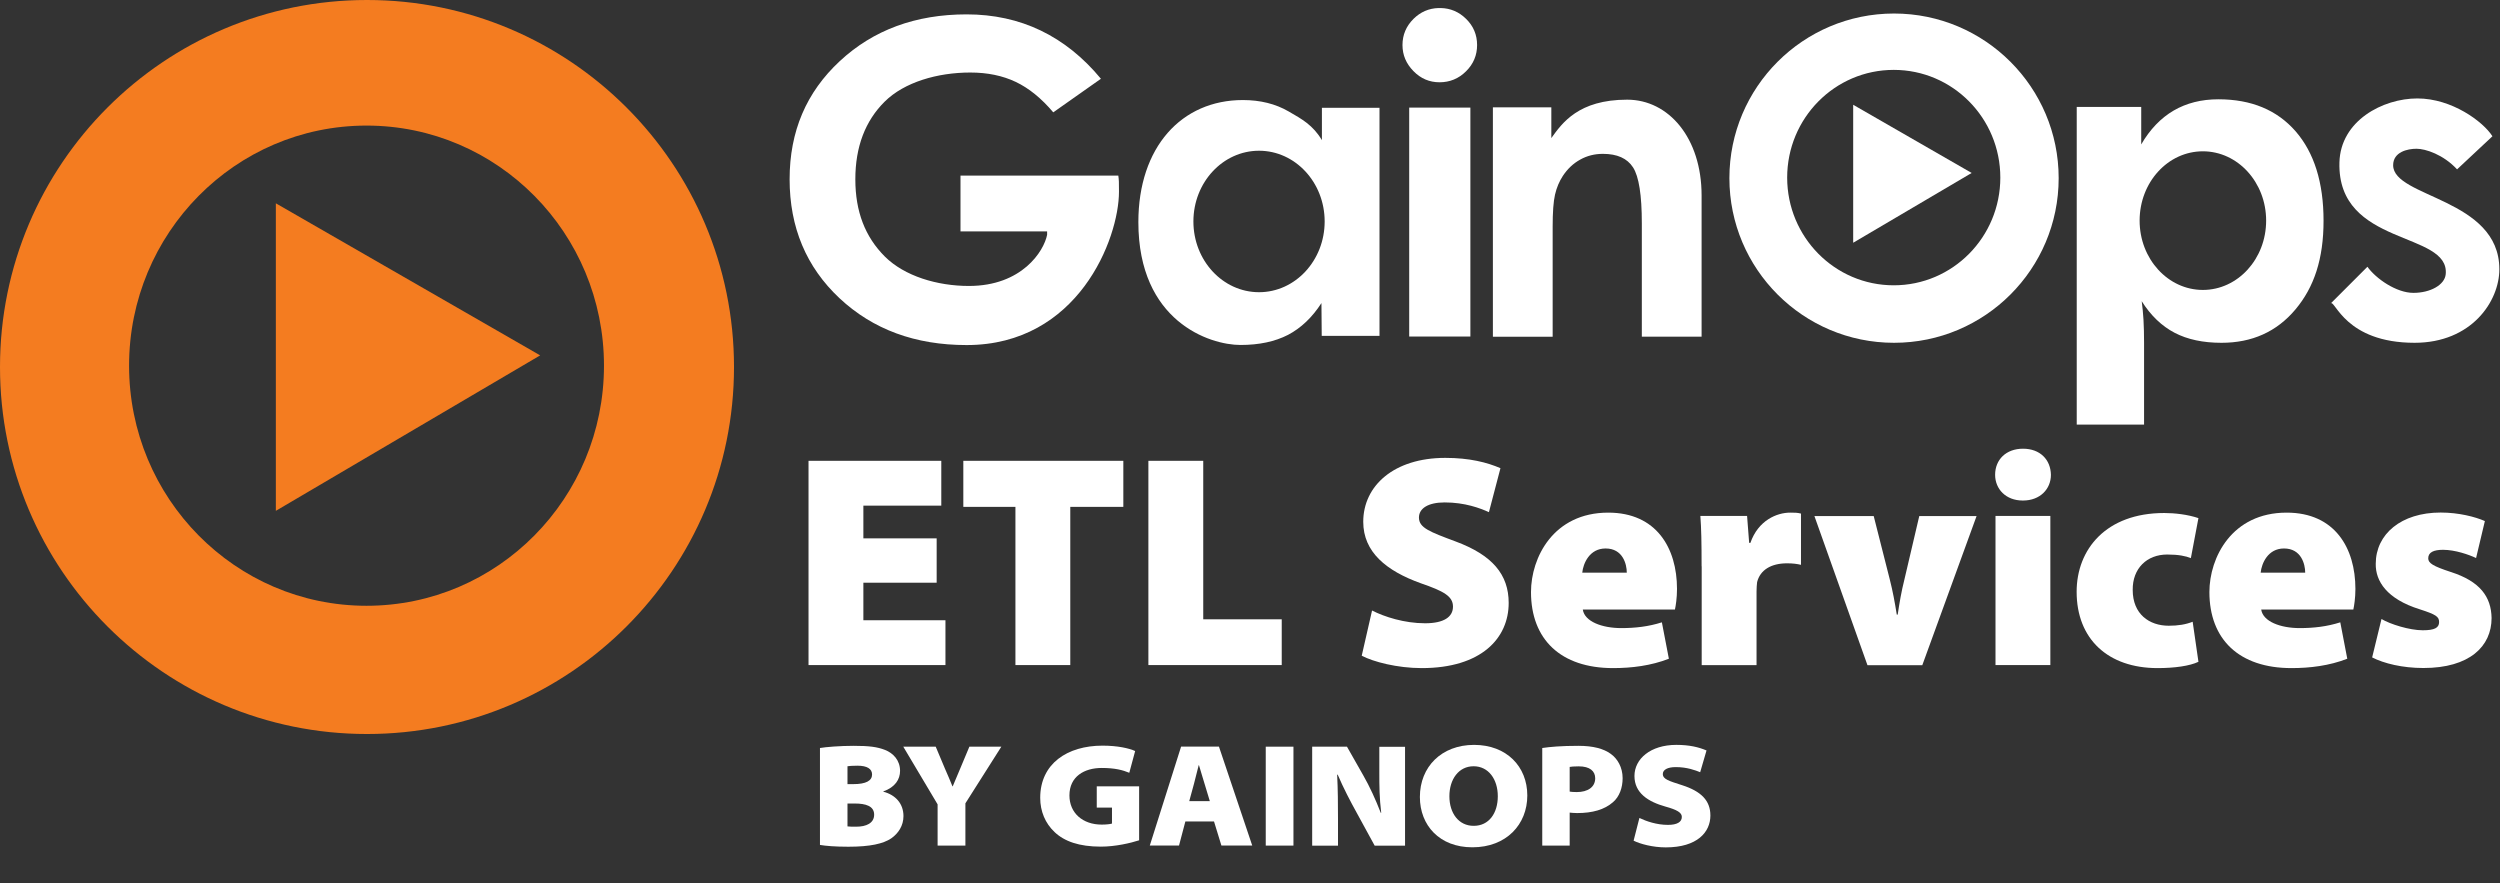 <?xml version="1.0" encoding="UTF-8"?>
<svg xmlns="http://www.w3.org/2000/svg" id="b" viewBox="0 0 264.37 93.42">
  <rect x="0" y="0" width="264.37" height="93.42" fill="#333333" stroke="none"/>
  <g id="c">
    <path d="m86.71,79.1c.62-.11,2.16-.23,3.55-.23,1.64,0,2.5.11,3.32.43.88.34,1.6,1.1,1.6,2.22,0,.88-.5,1.72-1.77,2.17v.03c1.3.34,2.13,1.27,2.13,2.58,0,1.02-.54,1.83-1.3,2.36-.84.56-2.2.88-4.53.88-1.43,0-2.42-.09-3-.19v-10.26Zm2.9,3.82h.62c1.37,0,1.99-.37,1.99-1.02,0-.59-.51-.93-1.55-.93-.56,0-.85.03-1.05.06v1.89Zm0,4.47c.23.03.51.03.95.03,1.02,0,1.88-.36,1.88-1.27s-.88-1.18-2.06-1.18h-.76v2.42Z" style="fill:#fff; stroke-width:0px;"></path>
    <path d="m99.15,89.42v-4.36l-3.63-6.1h3.43l.98,2.33c.33.76.53,1.21.79,1.86h.03c.25-.6.48-1.13.78-1.85l.98-2.34h3.38l-3.8,5.99v4.47h-2.93Z" style="fill:#fff; stroke-width:0px;"></path>
    <path d="m120.46,88.86c-.9.29-2.5.67-4.05.67-2.3,0-3.86-.56-4.89-1.54-.99-.93-1.52-2.2-1.52-3.62,0-3.62,2.87-5.52,6.59-5.52,1.6,0,2.82.28,3.45.57l-.62,2.3c-.68-.28-1.49-.51-2.92-.51-1.83,0-3.41.9-3.41,2.9,0,1.86,1.4,3.09,3.41,3.09.48,0,.93-.05,1.09-.11v-1.69h-1.61v-2.25h4.48v5.71Z" style="fill:#fff; stroke-width:0px;"></path>
    <path d="m125.35,86.87l-.67,2.54h-3.09l3.31-10.46h4l3.52,10.46h-3.26l-.78-2.54h-3.04Zm2.59-2.14l-.56-1.85c-.19-.59-.4-1.35-.59-1.96h-.03c-.17.6-.33,1.37-.5,1.97l-.5,1.83h2.17Z" style="fill:#fff; stroke-width:0px;"></path>
    <path d="m136.78,78.96v10.46h-2.93v-10.46h2.93Z" style="fill:#fff; stroke-width:0px;"></path>
    <path d="m138.76,89.42v-10.46h3.68l1.72,3.03c.67,1.16,1.32,2.59,1.85,3.96h.05c-.19-1.55-.2-2.82-.2-4.25v-2.73h2.72v10.46h-3.21l-1.89-3.46c-.67-1.21-1.41-2.62-2.02-4.05h-.06c.08,1.58.09,3.1.09,4.69v2.82h-2.72Z" style="fill:#fff; stroke-width:0px;"></path>
    <path d="m155.69,89.6c-3.45,0-5.54-2.31-5.54-5.32,0-3.2,2.3-5.51,5.73-5.51s5.63,2.28,5.63,5.35-2.22,5.48-5.8,5.48h-.02Zm.16-2.27c1.6,0,2.54-1.33,2.54-3.13s-.99-3.17-2.56-3.17-2.56,1.37-2.56,3.17.99,3.13,2.56,3.13h.02Z" style="fill:#fff; stroke-width:0px;"></path>
    <path d="m163.09,79.1c.81-.12,1.99-.23,3.83-.23,1.57,0,2.67.31,3.4.84.73.51,1.27,1.44,1.27,2.58,0,1.01-.34,1.96-1.02,2.54-.9.79-2.17,1.15-3.79,1.15-.33,0-.61-.03-.79-.05v3.49h-2.9v-10.32Zm2.9,4.61c.17.03.39.05.76.05,1.13,0,1.94-.51,1.94-1.46,0-.76-.57-1.26-1.74-1.26-.5,0-.81.03-.96.06v2.61Z" style="fill:#fff; stroke-width:0px;"></path>
    <path d="m173.37,86.5c.7.34,1.82.73,3.01.73.98,0,1.47-.31,1.47-.84,0-.45-.48-.75-1.75-1.1-1.78-.5-3.26-1.41-3.26-3.23s1.71-3.29,4.42-3.29c1.43,0,2.39.25,3.2.59l-.67,2.3c-.5-.2-1.38-.54-2.58-.54-.87,0-1.37.28-1.37.73,0,.56.67.74,2.03,1.18,2.03.65,3,1.63,3,3.21,0,1.75-1.38,3.37-4.72,3.37-1.38,0-2.73-.37-3.4-.71l.61-2.39Z" style="fill:#fff; stroke-width:0px;"></path>
    <path d="m38.81,0C17.38,0,0,17.38,0,38.81s17.38,38.81,38.81,38.81,38.81-17.38,38.81-38.81S60.25,0,38.81,0h0Zm25.06,38.67c0,14.02-11.24,25.39-25.11,25.39s-25.11-11.37-25.11-25.39,11.24-25.39,25.11-25.39,25.11,11.37,25.11,25.39h0Z" style="fill:#f47c20; stroke-width:0px;"></path>
    <polygon points="29.17 21.5 29.17 54.02 57.12 37.58 29.17 21.5 29.17 21.5" style="fill:#f47c20; stroke-width:0px;"></polygon>
    <path d="m101.57,18.57h16.69c.03.2.05.41.06.64,0,.23.01.58.01,1.05,0,5-4.33,16.23-16.11,16.23-5.44,0-9.91-1.65-13.44-4.95-3.52-3.3-5.28-7.5-5.28-12.58s1.77-9.21,5.31-12.5c3.54-3.29,8.01-4.94,13.41-4.94,2.85,0,5.47.57,7.84,1.71,2.37,1.14,4.49,2.84,6.36,5.1l-5.04,3.55c-1.26-1.49-2.58-2.56-3.97-3.22-1.39-.66-2.99-.99-4.81-.99-3.46,0-6.97,1.02-9.04,3.07-2.07,2.05-3.11,4.79-3.11,8.22s1.04,6.09,3.12,8.17c2.08,2.07,5.54,3.11,8.89,3.11,5.61,0,7.93-3.68,8.27-5.41v-.36h-9.16v-5.88h0Z" style="fill:#fff; stroke-width:0px;"></path>
    <path d="m149.02,35.59V11.38h6.47v24.21h-6.47Zm3.32-34.74h-.22c-1.02.03-1.9.41-2.65,1.15-.77.77-1.16,1.69-1.16,2.76s.39,1.97,1.16,2.76c.77.79,1.69,1.18,2.76,1.18s2.02-.38,2.8-1.16c.78-.77,1.17-1.7,1.17-2.78s-.39-2.01-1.17-2.77c-.75-.74-1.65-1.12-2.68-1.14h0Z" style="fill:#fff; stroke-width:0px;"></path>
    <path d="m157.87,35.59V11.35h6.18v3.25c1.14-1.58,2.86-4.06,8.02-4.06,4.39,0,7.87,4.05,7.87,10.13v14.93h-6.32v-11.99c0-2.98-.31-4.95-.93-5.91-.62-.96-1.68-1.43-3.19-1.43-.87,0-1.67.2-2.4.61-.73.4-1.34.98-1.83,1.72-.38.58-.66,1.24-.83,1.98-.17.74-.25,1.87-.25,3.39v11.64h-6.32Z" style="fill:#fff; stroke-width:0px;"></path>
    <path d="m246.47,32.09l3.88-3.88c.9,1.26,3.06,2.76,4.86,2.76s3.31-.84,3.42-1.97c.44-4.6-11.49-2.88-11.24-11.83.12-4.41,4.59-6.76,8.24-6.76s6.96,2.45,7.94,4l-3.74,3.5c-1.45-1.57-3.34-2.18-4.29-2.18s-2.47.34-2.47,1.74c0,3.44,11.23,3.48,11.23,11,0,3.41-2.95,7.78-8.96,7.78-7.34,0-8.41-4.57-8.87-4.17h0Z" style="fill:#fff; stroke-width:0px;"></path>
    <path d="m232.95,16c-3.7,0-6.69,3.28-6.69,7.33s3,7.33,6.69,7.33,6.69-3.28,6.69-7.33-3-7.33-6.69-7.33h0Zm-13.34,28.91V11.31h6.82v3.96c.93-1.6,2.08-2.79,3.43-3.58,1.36-.79,2.93-1.19,4.73-1.19,3.48,0,6.2,1.13,8.17,3.39,1.96,2.26,2.95,5.41,2.95,9.45s-.99,7.02-2.97,9.38c-1.98,2.36-4.59,3.53-7.82,3.53-1.95,0-3.6-.35-4.96-1.06-1.36-.71-2.52-1.82-3.48-3.34.08.6.15,1.26.19,1.97.04.71.06,1.52.06,2.43v8.65h-7.12Z" style="fill:#fff; stroke-width:0px;"></path>
    <path d="m200.29,1.43c-9.62,0-17.41,7.8-17.41,17.41s7.8,17.41,17.41,17.41,17.41-7.8,17.41-17.41-7.8-17.41-17.41-17.41h0Zm11.24,17.35c0,6.29-5.04,11.39-11.27,11.39s-11.27-5.1-11.27-11.39,5.04-11.39,11.27-11.39,11.27,5.1,11.27,11.39h0Z" style="fill:#fff; stroke-width:0px;"></path>
    <polygon points="195.97 11.08 195.97 25.67 208.5 18.29 195.97 11.08 195.97 11.08" style="fill:#fff; stroke-width:0px;"></polygon>
    <path d="m133.14,15.94c-3.83,0-6.94,3.35-6.94,7.48s3.11,7.48,6.94,7.48,6.94-3.35,6.94-7.48-3.11-7.48-6.94-7.48h0Zm12.73,19.58h-6.1l-.03-3.47c-.98,1.52-2.16,2.64-3.53,3.36-1.38.71-3.05,1.07-5.03,1.07-3.29,0-10.8-2.51-10.8-12.99,0-7.94,4.57-12.91,11.05-12.91,1.84,0,3.46.4,4.85,1.21,1.39.8,2.56,1.44,3.51,3.03v-3.42h6.09v24.13h0Z" style="fill:#fff; stroke-width:0px;"></path>
    <path d="m99.05,61.62h-7.75v3.97h8.68v4.74h-14.48v-21.6h14.04v4.74h-8.24v3.46h7.75v4.68Z" style="fill:#fff; stroke-width:0px;"></path>
    <path d="m107.38,53.6h-5.51v-4.87h16.92v4.87h-5.61v16.73h-5.8v-16.73Z" style="fill:#fff; stroke-width:0px;"></path>
    <path d="m121.44,48.73h5.8v16.76h8.3v4.84h-14.1v-21.6Z" style="fill:#fff; stroke-width:0px;"></path>
    <path d="m145.09,64.56c1.31.67,3.43,1.35,5.61,1.35,1.99,0,2.95-.67,2.95-1.76s-.96-1.63-3.4-2.47c-3.65-1.31-6.09-3.3-6.09-6.5,0-3.81,3.24-6.76,8.68-6.76,2.56,0,4.42.48,5.83,1.09l-1.22,4.65c-.93-.42-2.53-1.03-4.68-1.03-1.76,0-2.72.64-2.72,1.6,0,1.09,1.15,1.51,3.88,2.53,3.88,1.44,5.61,3.49,5.61,6.5,0,3.72-2.88,6.89-9.2,6.89-2.59,0-5.13-.67-6.34-1.31l1.09-4.77Z" style="fill:#fff; stroke-width:0px;"></path>
    <path d="m167.38,64.47c.19,1.25,2.02,1.95,4.07,1.95,1.47,0,2.88-.16,4.29-.61l.74,3.85c-1.89.74-3.94.99-5.9.99-5.54,0-8.68-3.04-8.68-8.04,0-3.65,2.37-8.4,8.17-8.4,5.1,0,7.27,3.75,7.27,8.07,0,.93-.13,1.79-.22,2.18h-9.74Zm4.65-3.91c0-.9-.42-2.56-2.24-2.56-1.7,0-2.37,1.57-2.47,2.56h4.71Z" style="fill:#fff; stroke-width:0px;"></path>
    <path d="m179.94,59.88c0-2.5-.03-4.01-.13-5.32h4.94l.22,2.85h.13c.83-2.4,2.82-3.2,4.2-3.2.51,0,.74,0,1.15.1v5.42c-.42-.1-.87-.16-1.47-.16-1.7,0-2.85.71-3.17,1.99-.03.26-.06.61-.06.99v7.79h-5.8v-10.45Z" style="fill:#fff; stroke-width:0px;"></path>
    <path d="m198.14,54.57l1.7,6.7c.32,1.25.54,2.47.74,3.72h.1c.19-1.28.38-2.4.71-3.72l1.57-6.7h6.06l-5.74,15.77h-5.8l-5.61-15.77h6.28Z" style="fill:#fff; stroke-width:0px;"></path>
    <path d="m213.9,52.93c-1.79,0-2.92-1.22-2.92-2.72,0-1.6,1.15-2.76,2.95-2.76s2.92,1.15,2.95,2.76c0,1.51-1.15,2.72-2.95,2.72h-.03Zm-2.88,17.4v-15.77h5.8v15.77h-5.8Z" style="fill:#fff; stroke-width:0px;"></path>
    <path d="m232.49,69.98c-.93.45-2.56.67-4.33.67-5.25,0-8.56-3.08-8.56-8.07,0-4.49,3.11-8.33,9.26-8.33,1.12,0,2.5.16,3.62.54l-.8,4.23c-.54-.22-1.31-.38-2.5-.38-2.15,0-3.68,1.47-3.65,3.75,0,2.56,1.76,3.78,3.81,3.78.99,0,1.79-.13,2.53-.42l.61,4.23Z" style="fill:#fff; stroke-width:0px;"></path>
    <path d="m239.12,64.47c.19,1.25,2.02,1.95,4.07,1.95,1.47,0,2.88-.16,4.29-.61l.74,3.85c-1.89.74-3.94.99-5.9.99-5.54,0-8.68-3.04-8.68-8.04,0-3.65,2.37-8.4,8.17-8.4,5.1,0,7.27,3.75,7.27,8.07,0,.93-.13,1.79-.22,2.18h-9.74Zm4.65-3.91c0-.9-.42-2.56-2.24-2.56-1.7,0-2.37,1.57-2.47,2.56h4.71Z" style="fill:#fff; stroke-width:0px;"></path>
    <path d="m251.84,65.46c.9.54,2.95,1.19,4.36,1.19,1.25,0,1.73-.26,1.73-.87,0-.58-.35-.8-2.05-1.35-3.49-1.09-4.68-2.98-4.65-4.81,0-3.14,2.69-5.42,6.86-5.42,1.92,0,3.65.45,4.68.9l-.93,3.91c-.74-.35-2.21-.87-3.49-.87-.99,0-1.57.26-1.57.9,0,.51.51.83,2.37,1.44,3.11.99,4.29,2.63,4.33,4.87,0,3.01-2.34,5.29-7.21,5.29-2.21,0-4.17-.48-5.42-1.12l.99-4.07Z" style="fill:#fff; stroke-width:0px;"></path>
  </g>
</svg>
